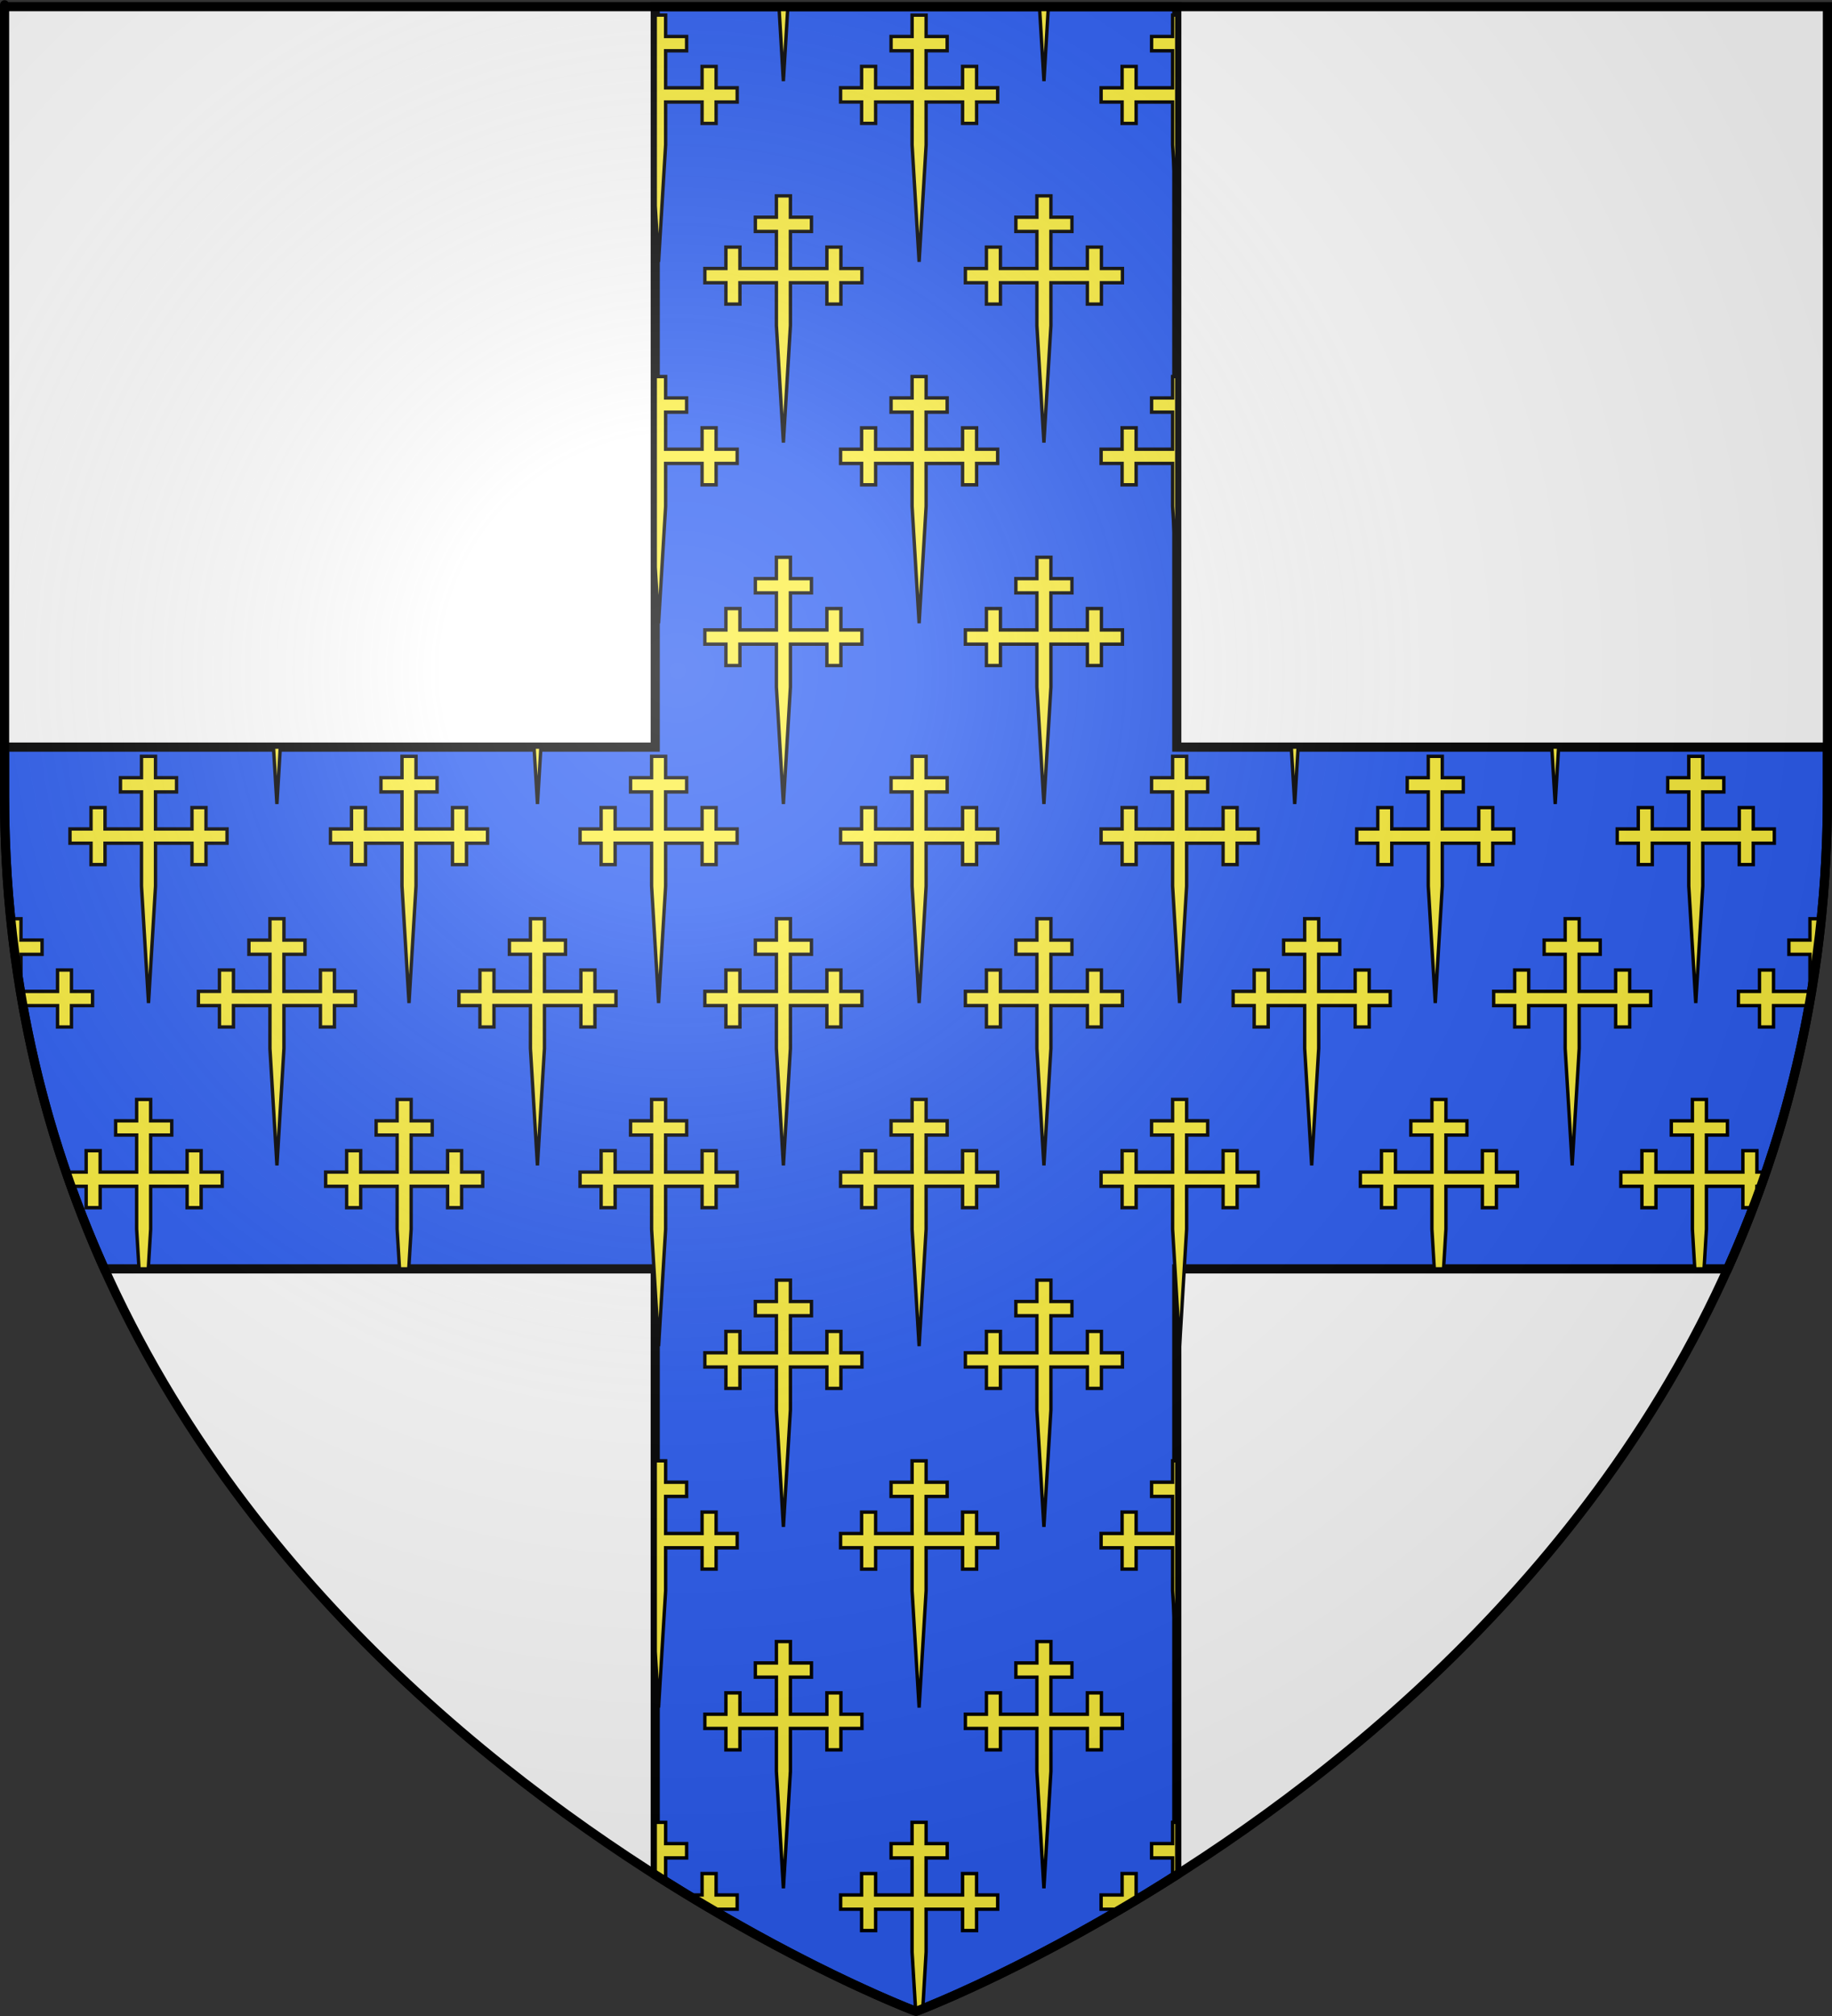 <?xml version="1.0" encoding="UTF-8" standalone="no"?>
<svg
   xmlns:dc="http://purl.org/dc/elements/1.1/"
   xmlns:cc="http://web.resource.org/cc/"
   xmlns:rdf="http://www.w3.org/1999/02/22-rdf-syntax-ns#"
   xmlns:svg="http://www.w3.org/2000/svg"
   xmlns="http://www.w3.org/2000/svg"
   xmlns:xlink="http://www.w3.org/1999/xlink"
   xmlns:sodipodi="http://sodipodi.sourceforge.net/DTD/sodipodi-0.dtd"
   xmlns:inkscape="http://www.inkscape.org/namespaces/inkscape"
   height="660"
   width="600"
   version="1.0"
   id="svg2"
   sodipodi:version="0.32"
   inkscape:version="0.44.1"
   sodipodi:docname="Blason_Mousson_54.svg"
   sodipodi:docbase="O:\blasons"
   inkscape:export-filename="/Users/olivier/Desktop/Blason Rouge/Blason_Vide_3D.png"
   inkscape:export-xdpi="144"
   inkscape:export-ydpi="144">
  <rect width="100%" height="100%" fill="#333333" stroke="none"/>
  <sodipodi:namedview
     inkscape:window-height="712"
     inkscape:window-width="1024"
     inkscape:pageshadow="2"
     inkscape:pageopacity="0.0"
     guidetolerance="10.0"
     gridtolerance="10.0"
     objecttolerance="10.0"
     borderopacity="1.0"
     bordercolor="#666666"
     pagecolor="#ffffff"
     id="base"
     showgrid="false"
     height="660px"
     inkscape:zoom="0.315"
     inkscape:cx="303.22609"
     inkscape:cy="252.99143"
     inkscape:window-x="-4"
     inkscape:window-y="-4"
     inkscape:current-layer="layer3" />
  <desc
     id="desc4">Flag of Canton of Valais (Wallis)</desc>
  <defs
     id="defs6">
    <linearGradient
       id="linearGradient2893">
      <stop
         style="stop-color:white;stop-opacity:0.314;"
         offset="0"
         id="stop2895" />
      <stop
         id="stop2897"
         offset="0.19"
         style="stop-color:white;stop-opacity:0.251;" />
      <stop
         style="stop-color:#6b6b6b;stop-opacity:0.125;"
         offset="0.6"
         id="stop2901" />
      <stop
         style="stop-color:black;stop-opacity:0.125;"
         offset="1"
         id="stop2899" />
    </linearGradient>
    <linearGradient
       id="linearGradient2885">
      <stop
         id="stop2887"
         offset="0"
         style="stop-color:white;stop-opacity:1;" />
      <stop
         style="stop-color:white;stop-opacity:1;"
         offset="0.229"
         id="stop2891" />
      <stop
         id="stop2889"
         offset="1"
         style="stop-color:black;stop-opacity:1;" />
    </linearGradient>
    <linearGradient
       id="linearGradient2955">
      <stop
         id="stop2867"
         offset="0"
         style="stop-color:#fd0000;stop-opacity:1;" />
      <stop
         style="stop-color:#e77275;stop-opacity:0.659;"
         offset="0.5"
         id="stop2873" />
      <stop
         style="stop-color:black;stop-opacity:0.323;"
         offset="1"
         id="stop2959" />
    </linearGradient>
    <radialGradient
       inkscape:collect="always"
       xlink:href="#linearGradient2955"
       id="radialGradient2961"
       cx="225.524"
       cy="218.901"
       fx="225.524"
       fy="218.901"
       r="300"
       gradientTransform="matrix(-4.167939e-4,2.183,-1.884,-3.599562e-4,615.597,-289.121)"
       gradientUnits="userSpaceOnUse" />
    <polygon
       id="star"
       transform="scale(53,53)"
       points="0,-1 0.588,0.809 -0.951,-0.309 0.951,-0.309 -0.588,0.809 0,-1 " />
    <clipPath
       id="clip">
      <path
         d="M 0,-200 L 0,600 L 300,600 L 300,-200 L 0,-200 z "
         id="path10" />
    </clipPath>
    <radialGradient
       inkscape:collect="always"
       xlink:href="#linearGradient2955"
       id="radialGradient1911"
       gradientUnits="userSpaceOnUse"
       gradientTransform="matrix(-4.167939e-4,2.183,-1.884,-3.599562e-4,615.597,-289.121)"
       cx="225.524"
       cy="218.901"
       fx="225.524"
       fy="218.901"
       r="300" />
    <radialGradient
       inkscape:collect="always"
       xlink:href="#linearGradient2955"
       id="radialGradient2865"
       gradientUnits="userSpaceOnUse"
       gradientTransform="matrix(0,1.749,-1.593,-1.049767e-7,551.788,-191.29)"
       cx="225.524"
       cy="218.901"
       fx="225.524"
       fy="218.901"
       r="300" />
    <radialGradient
       inkscape:collect="always"
       xlink:href="#linearGradient2955"
       id="radialGradient2871"
       gradientUnits="userSpaceOnUse"
       gradientTransform="matrix(0,1.386,-1.323,-5.741131e-8,-158.082,-109.541)"
       cx="225.524"
       cy="218.901"
       fx="225.524"
       fy="218.901"
       r="300" />
    <radialGradient
       inkscape:collect="always"
       xlink:href="#linearGradient2893"
       id="radialGradient3163"
       gradientUnits="userSpaceOnUse"
       gradientTransform="matrix(1.353,0,0,1.349,-77.629,-85.747)"
       cx="221.445"
       cy="226.331"
       fx="221.445"
       fy="226.331"
       r="300" />
  </defs>
  <g
     inkscape:groupmode="layer"
     id="layer3"
     inkscape:label="Fond écu"
     style="display:inline">
    <path
       id="path2855"
       style="fill:white;fill-opacity:1;fill-rule:evenodd;stroke:none;stroke-width:1px;stroke-linecap:butt;stroke-linejoin:miter;stroke-opacity:1"
       d="M 300,658.5 C 300,658.5 598.5,546.18 598.5,260.728 C 598.5,-24.723 598.5,2.176 598.5,2.176 L 1.5,2.176 L 1.5,260.728 C 1.5,546.18 300,658.5 300,658.5 z "
       sodipodi:nodetypes="cccccc" />
    <path
       style="fill:#2b5df2;fill-opacity:1;stroke:black;stroke-width:3;stroke-opacity:1;stroke-miterlimit:4;stroke-dasharray:none"
       d="M 214.594 2.188 L 214.594 244.594 L 1.5 244.594 L 1.5 260.719 C 1.5 319.43 14.127 370.814 34.188 415.406 L 214.594 415.406 L 214.594 613.781 C 260.203 642.85 295.332 656.68 299 658.094 L 301 658.094 C 304.668 656.68 339.797 642.85 385.406 613.781 L 385.406 415.406 L 565.812 415.406 C 585.873 370.814 598.5 319.43 598.5 260.719 C 598.5 242.915 598.5 260.05 598.5 244.594 L 385.406 244.594 L 385.406 2.188 L 214.594 2.188 z "
       id="rect2783" />
    <path
       style="fill:#fcef3c;fill-opacity:1;stroke:black;stroke-width:1.108;stroke-miterlimit:4;stroke-dasharray:none;stroke-opacity:1;display:inline"
       d="M 214.594 4.938 L 214.594 67.375 L 215.688 85.719 L 218 47.438 L 218 33.406 L 229.938 33.406 L 229.938 40.406 L 234.531 40.406 L 234.531 33.406 L 241.438 33.406 L 241.438 28.75 L 234.531 28.75 L 234.531 21.75 L 229.938 21.75 L 229.938 28.75 L 218 28.75 L 218 16.625 L 224.875 16.625 L 224.875 11.938 L 218 11.938 L 218 4.938 L 214.594 4.938 z "
       id="path19638" />
    <path
       style="fill:#fcef3c;fill-opacity:1;stroke:black;stroke-width:1.108;stroke-miterlimit:4;stroke-dasharray:none;stroke-opacity:1;display:inline"
       sodipodi:nodetypes="cccccccccccccccccccccccccccccccccccccc"
       id="path3827"
       d="M 298.722,33.4 L 286.781,33.4 L 286.781,40.395 L 282.188,40.395 L 282.188,33.4 L 275.298,33.4 L 275.298,28.736 L 282.188,28.736 L 282.188,21.741 L 286.781,21.741 L 286.781,28.736 L 298.722,28.736 L 298.722,16.611 L 291.833,16.611 L 291.833,11.947 L 298.722,11.947 L 298.722,4.952 L 303.315,4.952 L 303.315,11.947 L 310.205,11.947 L 310.205,16.611 L 303.315,16.611 L 303.315,28.736 L 315.257,28.736 L 315.257,21.741 L 319.85,21.741 L 319.85,28.736 L 326.74,28.736 L 326.74,33.4 L 319.85,33.4 L 319.85,40.395 L 315.257,40.395 L 315.257,33.4 L 303.315,33.4 L 303.315,47.438 L 301.019,85.726 L 298.722,47.438 L 298.722,33.4 z " />
    <path
       style="fill:#fcef3c;fill-opacity:1;stroke:black;stroke-width:1.108;stroke-miterlimit:4;stroke-dasharray:none;stroke-opacity:1;display:inline"
       d="M 384.031 4.938 L 384.031 11.938 L 377.156 11.938 L 377.156 16.625 L 384.031 16.625 L 384.031 28.75 L 372.094 28.75 L 372.094 21.75 L 367.5 21.75 L 367.5 28.75 L 360.625 28.75 L 360.625 33.406 L 367.5 33.406 L 367.5 40.406 L 372.094 40.406 L 372.094 33.406 L 384.031 33.406 L 384.031 47.438 L 385.406 70.188 L 385.406 4.938 L 384.031 4.938 z "
       id="path3833" />
    <g
       id="g3870"
       transform="translate(0,2.453)">
      <path
         style="fill:#fcef3c;fill-opacity:1;stroke:black;stroke-width:1.108;stroke-miterlimit:4;stroke-dasharray:none;stroke-opacity:1;display:inline"
         sodipodi:nodetypes="cccccccccccccccccccccccccccccccccccccc"
         id="path3837"
         d="M 254.278,90.11 L 242.336,90.11 L 242.336,97.105 L 237.743,97.105 L 237.743,90.11 L 230.854,90.11 L 230.854,85.446 L 237.743,85.446 L 237.743,78.451 L 242.336,78.451 L 242.336,85.446 L 254.278,85.446 L 254.278,73.321 L 247.389,73.321 L 247.389,68.657 L 254.278,68.657 L 254.278,61.662 L 258.871,61.662 L 258.871,68.657 L 265.76,68.657 L 265.76,73.321 L 258.871,73.321 L 258.871,85.446 L 270.813,85.446 L 270.813,78.451 L 275.406,78.451 L 275.406,85.446 L 282.295,85.446 L 282.295,90.11 L 275.406,90.11 L 275.406,97.105 L 270.813,97.105 L 270.813,90.11 L 258.871,90.11 L 258.871,104.147 L 256.574,142.436 L 254.278,104.147 L 254.278,90.11 z " />
      <path
         style="fill:#fcef3c;fill-opacity:1;stroke:black;stroke-width:1.108;stroke-miterlimit:4;stroke-dasharray:none;stroke-opacity:1;display:inline"
         sodipodi:nodetypes="cccccccccccccccccccccccccccccccccccccc"
         id="path3839"
         d="M 339.595,90.11 L 327.654,90.11 L 327.654,97.105 L 323.061,97.105 L 323.061,90.11 L 316.171,90.11 L 316.171,85.446 L 323.061,85.446 L 323.061,78.451 L 327.654,78.451 L 327.654,85.446 L 339.595,85.446 L 339.595,73.321 L 332.706,73.321 L 332.706,68.657 L 339.595,68.657 L 339.595,61.662 L 344.188,61.662 L 344.188,68.657 L 351.078,68.657 L 351.078,73.321 L 344.188,73.321 L 344.188,85.446 L 356.13,85.446 L 356.13,78.451 L 360.723,78.451 L 360.723,85.446 L 367.613,85.446 L 367.613,90.11 L 360.723,90.11 L 360.723,97.105 L 356.13,97.105 L 356.13,90.11 L 344.188,90.11 L 344.188,104.147 L 341.892,142.436 L 339.595,104.147 L 339.595,90.11 z " />
    </g>
    <path
       style="fill:#fcef3c;fill-opacity:1;stroke:black;stroke-width:1.108;stroke-miterlimit:4;stroke-dasharray:none;stroke-opacity:1;display:inline"
       d="M 214.594 123.281 L 214.594 185.688 L 215.688 204.062 L 218 165.75 L 218 151.719 L 229.938 151.719 L 229.938 158.719 L 234.531 158.719 L 234.531 151.719 L 241.438 151.719 L 241.438 147.062 L 234.531 147.062 L 234.531 140.062 L 229.938 140.062 L 229.938 147.062 L 218 147.062 L 218 134.938 L 224.875 134.938 L 224.875 130.281 L 218 130.281 L 218 123.281 L 214.594 123.281 z "
       id="path3841" />
    <path
       d="M 298.722,151.726 L 286.781,151.726 L 286.781,158.722 L 282.188,158.722 L 282.188,151.726 L 275.298,151.726 L 275.298,147.063 L 282.188,147.063 L 282.188,140.067 L 286.781,140.067 L 286.781,147.063 L 298.722,147.063 L 298.722,134.937 L 291.833,134.937 L 291.833,130.273 L 298.722,130.273 L 298.722,123.278 L 303.315,123.278 L 303.315,130.273 L 310.205,130.273 L 310.205,134.937 L 303.315,134.937 L 303.315,147.063 L 315.257,147.063 L 315.257,140.067 L 319.85,140.067 L 319.85,147.063 L 326.74,147.063 L 326.74,151.726 L 319.85,151.726 L 319.85,158.722 L 315.257,158.722 L 315.257,151.726 L 303.315,151.726 L 303.315,165.764 L 301.019,204.052 L 298.722,165.764 L 298.722,151.726 z "
       id="path3843"
       sodipodi:nodetypes="cccccccccccccccccccccccccccccccccccccc"
       style="fill:#fcef3c;fill-opacity:1;stroke:black;stroke-width:1.108;stroke-miterlimit:4;stroke-dasharray:none;stroke-opacity:1;display:inline" />
    <path
       style="fill:#fcef3c;fill-opacity:1;stroke:black;stroke-width:1.108;stroke-miterlimit:4;stroke-dasharray:none;stroke-opacity:1;display:inline"
       d="M 384.031 123.281 L 384.031 130.281 L 377.156 130.281 L 377.156 134.938 L 384.031 134.938 L 384.031 147.062 L 372.094 147.062 L 372.094 140.062 L 367.5 140.062 L 367.5 147.062 L 360.625 147.062 L 360.625 151.719 L 367.5 151.719 L 367.5 158.719 L 372.094 158.719 L 372.094 151.719 L 384.031 151.719 L 384.031 165.75 L 385.406 188.531 L 385.406 123.281 L 384.031 123.281 z "
       id="path3845" />
    <path
       style="fill:#fcef3c;fill-opacity:1;stroke:black;stroke-width:1.108;stroke-miterlimit:4;stroke-dasharray:none;stroke-opacity:1;display:inline"
       d="M 255.125 2.188 L 256.562 26.562 L 258.031 2.188 L 255.125 2.188 z "
       id="path3851" />
    <path
       style="fill:#fcef3c;fill-opacity:1;stroke:black;stroke-width:1.108;stroke-miterlimit:4;stroke-dasharray:none;stroke-opacity:1;display:inline"
       d="M 340.438 2.188 L 341.906 26.562 L 343.344 2.188 L 340.438 2.188 z "
       id="path3853" />
    <g
       transform="translate(0,240.765)"
       id="g3905">
      <path
         d="M 254.278,206.777 L 242.336,206.777 L 242.336,213.772 L 237.743,213.772 L 237.743,206.777 L 230.854,206.777 L 230.854,202.113 L 237.743,202.113 L 237.743,195.118 L 242.336,195.118 L 242.336,202.113 L 254.278,202.113 L 254.278,189.987 L 247.389,189.987 L 247.389,185.324 L 254.278,185.324 L 254.278,178.328 L 258.871,178.328 L 258.871,185.324 L 265.76,185.324 L 265.76,189.987 L 258.871,189.987 L 258.871,202.113 L 270.813,202.113 L 270.813,195.118 L 275.406,195.118 L 275.406,202.113 L 282.295,202.113 L 282.295,206.777 L 275.406,206.777 L 275.406,213.772 L 270.813,213.772 L 270.813,206.777 L 258.871,206.777 L 258.871,220.814 L 256.574,259.103 L 254.278,220.814 L 254.278,206.777 z "
         id="path3907"
         sodipodi:nodetypes="cccccccccccccccccccccccccccccccccccccc"
         style="fill:#fcef3c;fill-opacity:1;stroke:black;stroke-width:1.108;stroke-miterlimit:4;stroke-dasharray:none;stroke-opacity:1;display:inline" />
      <path
         d="M 339.595,206.777 L 327.654,206.777 L 327.654,213.772 L 323.061,213.772 L 323.061,206.777 L 316.171,206.777 L 316.171,202.113 L 323.061,202.113 L 323.061,195.118 L 327.654,195.118 L 327.654,202.113 L 339.595,202.113 L 339.595,189.987 L 332.706,189.987 L 332.706,185.324 L 339.595,185.324 L 339.595,178.328 L 344.188,178.328 L 344.188,185.324 L 351.078,185.324 L 351.078,189.987 L 344.188,189.987 L 344.188,202.113 L 356.13,202.113 L 356.13,195.118 L 360.723,195.118 L 360.723,202.113 L 367.613,202.113 L 367.613,206.777 L 360.723,206.777 L 360.723,213.772 L 356.13,213.772 L 356.13,206.777 L 344.188,206.777 L 344.188,220.814 L 341.892,259.103 L 339.595,220.814 L 339.595,206.777 z "
         id="path3909"
         sodipodi:nodetypes="cccccccccccccccccccccccccccccccccccccc"
         style="fill:#fcef3c;fill-opacity:1;stroke:black;stroke-width:1.108;stroke-miterlimit:4;stroke-dasharray:none;stroke-opacity:1;display:inline" />
    </g>
    <path
       style="fill:#fcef3c;fill-opacity:1;stroke:black;stroke-width:1.108;stroke-miterlimit:4;stroke-dasharray:none;stroke-opacity:1;display:inline"
       d="M 214.594 478.25 L 214.594 540.688 L 215.688 559.031 L 218 520.75 L 218 506.719 L 229.938 506.719 L 229.938 513.688 L 234.531 513.688 L 234.531 506.719 L 241.438 506.719 L 241.438 502.031 L 234.531 502.031 L 234.531 495.031 L 229.938 495.031 L 229.938 502.031 L 218 502.031 L 218 489.906 L 224.875 489.906 L 224.875 485.25 L 218 485.25 L 218 478.25 L 214.594 478.25 z "
       id="path3913" />
    <path
       style="fill:#fcef3c;fill-opacity:1;stroke:black;stroke-width:1.108;stroke-miterlimit:4;stroke-dasharray:none;stroke-opacity:1;display:inline"
       sodipodi:nodetypes="cccccccccccccccccccccccccccccccccccccc"
       id="path3915"
       d="M 298.722,506.705 L 286.781,506.705 L 286.781,513.7 L 282.188,513.7 L 282.188,506.705 L 275.298,506.705 L 275.298,502.041 L 282.188,502.041 L 282.188,495.045 L 286.781,495.045 L 286.781,502.041 L 298.722,502.041 L 298.722,489.915 L 291.833,489.915 L 291.833,485.252 L 298.722,485.252 L 298.722,478.256 L 303.315,478.256 L 303.315,485.252 L 310.205,485.252 L 310.205,489.915 L 303.315,489.915 L 303.315,502.041 L 315.257,502.041 L 315.257,495.045 L 319.85,495.045 L 319.85,502.041 L 326.74,502.041 L 326.74,506.705 L 319.85,506.705 L 319.85,513.7 L 315.257,513.7 L 315.257,506.705 L 303.315,506.705 L 303.315,520.742 L 301.019,559.031 L 298.722,520.742 L 298.722,506.705 z " />
    <path
       style="fill:#fcef3c;fill-opacity:1;stroke:black;stroke-width:1.108;stroke-miterlimit:4;stroke-dasharray:none;stroke-opacity:1;display:inline"
       d="M 384.031 478.25 L 384.031 485.25 L 377.156 485.25 L 377.156 489.906 L 384.031 489.906 L 384.031 502.031 L 372.094 502.031 L 372.094 495.031 L 367.5 495.031 L 367.5 502.031 L 360.625 502.031 L 360.625 506.719 L 367.5 506.719 L 367.5 513.688 L 372.094 513.688 L 372.094 506.719 L 384.031 506.719 L 384.031 520.75 L 385.406 543.5 L 385.406 478.25 L 384.031 478.25 z "
       id="path3917" />
    <g
       id="g3919"
       transform="translate(0,359.091)">
      <path
         style="fill:#fcef3c;fill-opacity:1;stroke:black;stroke-width:1.108;stroke-miterlimit:4;stroke-dasharray:none;stroke-opacity:1;display:inline"
         sodipodi:nodetypes="cccccccccccccccccccccccccccccccccccccc"
         id="path3921"
         d="M 254.278,206.777 L 242.336,206.777 L 242.336,213.772 L 237.743,213.772 L 237.743,206.777 L 230.854,206.777 L 230.854,202.113 L 237.743,202.113 L 237.743,195.118 L 242.336,195.118 L 242.336,202.113 L 254.278,202.113 L 254.278,189.987 L 247.389,189.987 L 247.389,185.324 L 254.278,185.324 L 254.278,178.328 L 258.871,178.328 L 258.871,185.324 L 265.76,185.324 L 265.76,189.987 L 258.871,189.987 L 258.871,202.113 L 270.813,202.113 L 270.813,195.118 L 275.406,195.118 L 275.406,202.113 L 282.295,202.113 L 282.295,206.777 L 275.406,206.777 L 275.406,213.772 L 270.813,213.772 L 270.813,206.777 L 258.871,206.777 L 258.871,220.814 L 256.574,259.103 L 254.278,220.814 L 254.278,206.777 z " />
      <path
         style="fill:#fcef3c;fill-opacity:1;stroke:black;stroke-width:1.108;stroke-miterlimit:4;stroke-dasharray:none;stroke-opacity:1;display:inline"
         sodipodi:nodetypes="cccccccccccccccccccccccccccccccccccccc"
         id="path3923"
         d="M 339.595,206.777 L 327.654,206.777 L 327.654,213.772 L 323.061,213.772 L 323.061,206.777 L 316.171,206.777 L 316.171,202.113 L 323.061,202.113 L 323.061,195.118 L 327.654,195.118 L 327.654,202.113 L 339.595,202.113 L 339.595,189.987 L 332.706,189.987 L 332.706,185.324 L 339.595,185.324 L 339.595,178.328 L 344.188,178.328 L 344.188,185.324 L 351.078,185.324 L 351.078,189.987 L 344.188,189.987 L 344.188,202.113 L 356.13,202.113 L 356.13,195.118 L 360.723,195.118 L 360.723,202.113 L 367.613,202.113 L 367.613,206.777 L 360.723,206.777 L 360.723,213.772 L 356.13,213.772 L 356.13,206.777 L 344.188,206.777 L 344.188,220.814 L 341.892,259.103 L 339.595,220.814 L 339.595,206.777 z " />
    </g>
    <path
       style="fill:#fcef3c;fill-opacity:1;stroke:black;stroke-width:1.108;stroke-miterlimit:4;stroke-dasharray:none;stroke-opacity:1;display:inline"
       d="M 214.594 596.594 L 214.594 613.781 C 215.743 614.514 216.864 615.193 218 615.906 L 218 608.25 L 224.875 608.25 L 224.875 603.562 L 218 603.562 L 218 596.594 L 214.594 596.594 z M 229.938 613.375 L 229.938 620.375 L 225.219 620.375 C 228.4 622.312 231.486 624.158 234.531 625.938 L 234.531 625.031 L 241.438 625.031 L 241.438 620.375 L 234.531 620.375 L 234.531 613.375 L 229.938 613.375 z "
       id="path3927" />
    <path
       style="fill:#fcef3c;fill-opacity:1;stroke:black;stroke-width:1.108;stroke-miterlimit:4;stroke-dasharray:none;stroke-opacity:1;display:inline"
       d="M 298.719 596.594 L 298.719 603.562 L 291.844 603.562 L 291.844 608.25 L 298.719 608.25 L 298.719 620.375 L 286.781 620.375 L 286.781 613.375 L 282.188 613.375 L 282.188 620.375 L 275.312 620.375 L 275.312 625.031 L 282.188 625.031 L 282.188 632.031 L 286.781 632.031 L 286.781 625.031 L 298.719 625.031 L 298.719 639.062 L 299.875 658.094 L 301 658.094 C 301.198 658.018 301.842 657.774 302.219 657.625 L 303.312 639.062 L 303.312 625.031 L 315.25 625.031 L 315.25 632.031 L 319.844 632.031 L 319.844 625.031 L 326.75 625.031 L 326.75 620.375 L 319.844 620.375 L 319.844 613.375 L 315.25 613.375 L 315.25 620.375 L 303.312 620.375 L 303.312 608.25 L 310.219 608.25 L 310.219 603.562 L 303.312 603.562 L 303.312 596.594 L 298.719 596.594 z "
       id="path3929" />
    <path
       style="fill:#fcef3c;fill-opacity:1;stroke:black;stroke-width:1.108;stroke-miterlimit:4;stroke-dasharray:none;stroke-opacity:1;display:inline"
       d="M 384.031 596.594 L 384.031 603.562 L 377.156 603.562 L 377.156 608.25 L 384.031 608.25 L 384.031 614.656 C 384.496 614.362 384.94 614.079 385.406 613.781 L 385.406 596.594 L 384.031 596.594 z M 367.5 613.375 L 367.5 620.375 L 360.625 620.375 L 360.625 625.031 L 367.031 625.031 C 369.575 623.535 372.145 621.98 374.781 620.375 L 372.094 620.375 L 372.094 613.375 L 367.5 613.375 z "
       id="path3931" />
    <path
       style="fill:#fcef3c;fill-opacity:1;stroke:black;stroke-width:1.108;stroke-miterlimit:4;stroke-dasharray:none;stroke-opacity:1;display:inline"
       sodipodi:nodetypes="cccccccccccccccccccccccccccccccccccccc"
       id="path3847"
       d="M 254.278,210.889 L 242.336,210.889 L 242.336,217.885 L 237.743,217.885 L 237.743,210.889 L 230.854,210.889 L 230.854,206.226 L 237.743,206.226 L 237.743,199.23 L 242.336,199.23 L 242.336,206.226 L 254.278,206.226 L 254.278,194.1 L 247.389,194.1 L 247.389,189.436 L 254.278,189.436 L 254.278,182.441 L 258.871,182.441 L 258.871,189.436 L 265.76,189.436 L 265.76,194.1 L 258.871,194.1 L 258.871,206.226 L 270.813,206.226 L 270.813,199.23 L 275.406,199.23 L 275.406,206.226 L 282.295,206.226 L 282.295,210.889 L 275.406,210.889 L 275.406,217.885 L 270.813,217.885 L 270.813,210.889 L 258.871,210.889 L 258.871,224.927 L 256.574,263.215 L 254.278,224.927 L 254.278,210.889 z " />
    <path
       style="fill:#fcef3c;fill-opacity:1;stroke:black;stroke-width:1.108;stroke-miterlimit:4;stroke-dasharray:none;stroke-opacity:1;display:inline"
       sodipodi:nodetypes="cccccccccccccccccccccccccccccccccccccc"
       id="path3849"
       d="M 339.595,210.889 L 327.654,210.889 L 327.654,217.885 L 323.061,217.885 L 323.061,210.889 L 316.171,210.889 L 316.171,206.226 L 323.061,206.226 L 323.061,199.23 L 327.654,199.23 L 327.654,206.226 L 339.595,206.226 L 339.595,194.1 L 332.706,194.1 L 332.706,189.436 L 339.595,189.436 L 339.595,182.441 L 344.188,182.441 L 344.188,189.436 L 351.078,189.436 L 351.078,194.1 L 344.188,194.1 L 344.188,206.226 L 356.13,206.226 L 356.13,199.23 L 360.723,199.23 L 360.723,206.226 L 367.613,206.226 L 367.613,210.889 L 360.723,210.889 L 360.723,217.885 L 356.13,217.885 L 356.13,210.889 L 344.188,210.889 L 344.188,224.927 L 341.892,263.215 L 339.595,224.927 L 339.595,210.889 z " />
    <path
       style="fill:#fcef3c;fill-opacity:1;stroke:black;stroke-width:1.108;stroke-miterlimit:4;stroke-dasharray:none;stroke-opacity:1;display:inline"
       d="M 89.562 244.594 L 90.688 263.219 L 91.812 244.594 L 89.562 244.594 z "
       id="path3941" />
    <path
       style="fill:#fcef3c;fill-opacity:1;stroke:black;stroke-width:1.108;stroke-miterlimit:4;stroke-dasharray:none;stroke-opacity:1;display:inline"
       d="M 174.906 244.594 L 176.031 263.219 L 177.156 244.594 L 174.906 244.594 z "
       id="path3943" />
    <path
       style="fill:#fcef3c;fill-opacity:1;stroke:black;stroke-width:1.108;stroke-miterlimit:4;stroke-dasharray:none;stroke-opacity:1;display:inline"
       d="M 422.906 244.594 L 424.031 263.219 L 425.156 244.594 L 422.906 244.594 z "
       id="path3947" />
    <path
       style="fill:#fcef3c;fill-opacity:1;stroke:black;stroke-width:1.108;stroke-miterlimit:4;stroke-dasharray:none;stroke-opacity:1;display:inline"
       d="M 508.219 244.594 L 509.344 263.219 L 510.469 244.594 L 508.219 244.594 z "
       id="path3949" />
    <g
       id="g4022"
       transform="translate(0,-1.359)">
      <g
         transform="translate(0,123.016)"
         id="g3883">
        <path
           d="M 213.405,154.396 L 201.463,154.396 L 201.463,161.391 L 196.87,161.391 L 196.87,154.396 L 189.981,154.396 L 189.981,149.732 L 196.87,149.732 L 196.87,142.737 L 201.463,142.737 L 201.463,149.732 L 213.405,149.732 L 213.405,137.607 L 206.516,137.607 L 206.516,132.943 L 213.405,132.943 L 213.405,125.947 L 217.998,125.947 L 217.998,132.943 L 224.887,132.943 L 224.887,137.607 L 217.998,137.607 L 217.998,149.732 L 229.94,149.732 L 229.94,142.737 L 234.533,142.737 L 234.533,149.732 L 241.422,149.732 L 241.422,154.396 L 234.533,154.396 L 234.533,161.391 L 229.94,161.391 L 229.94,154.396 L 217.998,154.396 L 217.998,168.433 L 215.701,206.722 L 213.405,168.433 L 213.405,154.396 z "
           id="path3885"
           sodipodi:nodetypes="cccccccccccccccccccccccccccccccccccccc"
           style="fill:#fcef3c;fill-opacity:1;stroke:black;stroke-width:1.108;stroke-miterlimit:4;stroke-dasharray:none;stroke-opacity:1;display:inline" />
        <path
           style="fill:#fcef3c;fill-opacity:1;stroke:black;stroke-width:1.108;stroke-miterlimit:4;stroke-dasharray:none;stroke-opacity:1;display:inline"
           sodipodi:nodetypes="cccccccccccccccccccccccccccccccccccccc"
           id="path3887"
           d="M 298.722,154.396 L 286.781,154.396 L 286.781,161.391 L 282.188,161.391 L 282.188,154.396 L 275.298,154.396 L 275.298,149.732 L 282.188,149.732 L 282.188,142.737 L 286.781,142.737 L 286.781,149.732 L 298.722,149.732 L 298.722,137.607 L 291.833,137.607 L 291.833,132.943 L 298.722,132.943 L 298.722,125.947 L 303.315,125.947 L 303.315,132.943 L 310.205,132.943 L 310.205,137.607 L 303.315,137.607 L 303.315,149.732 L 315.257,149.732 L 315.257,142.737 L 319.85,142.737 L 319.85,149.732 L 326.74,149.732 L 326.74,154.396 L 319.85,154.396 L 319.85,161.391 L 315.257,161.391 L 315.257,154.396 L 303.315,154.396 L 303.315,168.433 L 301.019,206.722 L 298.722,168.433 L 298.722,154.396 z " />
        <path
           style="fill:#fcef3c;fill-opacity:1;stroke:black;stroke-width:1.108;stroke-miterlimit:4;stroke-dasharray:none;stroke-opacity:1;display:inline"
           sodipodi:nodetypes="cccccccccccccccccccccccccccccccccccccc"
           id="path3889"
           d="M 384.04,154.396 L 372.098,154.396 L 372.098,161.391 L 367.505,161.391 L 367.505,154.396 L 360.616,154.396 L 360.616,149.732 L 367.505,149.732 L 367.505,142.737 L 372.098,142.737 L 372.098,149.732 L 384.04,149.732 L 384.04,137.607 L 377.15,137.607 L 377.15,132.943 L 384.04,132.943 L 384.04,125.947 L 388.633,125.947 L 388.633,132.943 L 395.522,132.943 L 395.522,137.607 L 388.633,137.607 L 388.633,149.732 L 400.575,149.732 L 400.575,142.737 L 405.168,142.737 L 405.168,149.732 L 412.057,149.732 L 412.057,154.396 L 405.168,154.396 L 405.168,161.391 L 400.575,161.391 L 400.575,154.396 L 388.633,154.396 L 388.633,168.433 L 386.336,206.722 L 384.04,168.433 L 384.04,154.396 z " />
      </g>
      <g
         id="g3990">
        <path
           d="M 46.341,277.412 L 34.4,277.412 L 34.4,284.407 L 29.807,284.407 L 29.807,277.412 L 22.917,277.412 L 22.917,272.748 L 29.807,272.748 L 29.807,265.752 L 34.4,265.752 L 34.4,272.748 L 46.341,272.748 L 46.341,260.622 L 39.452,260.622 L 39.452,255.959 L 46.341,255.959 L 46.341,248.963 L 50.934,248.963 L 50.934,255.959 L 57.824,255.959 L 57.824,260.622 L 50.934,260.622 L 50.934,272.748 L 62.876,272.748 L 62.876,265.752 L 67.469,265.752 L 67.469,272.748 L 74.359,272.748 L 74.359,277.412 L 67.469,277.412 L 67.469,284.407 L 62.876,284.407 L 62.876,277.412 L 50.934,277.412 L 50.934,291.449 L 48.638,329.738 L 46.341,291.449 L 46.341,277.412 z "
           id="path3961"
           sodipodi:nodetypes="cccccccccccccccccccccccccccccccccccccc"
           style="fill:#fcef3c;fill-opacity:1;stroke:black;stroke-width:1.108;stroke-miterlimit:4;stroke-dasharray:none;stroke-opacity:1;display:inline" />
        <path
           d="M 131.659,277.412 L 119.717,277.412 L 119.717,284.407 L 115.124,284.407 L 115.124,277.412 L 108.235,277.412 L 108.235,272.748 L 115.124,272.748 L 115.124,265.752 L 119.717,265.752 L 119.717,272.748 L 131.659,272.748 L 131.659,260.622 L 124.769,260.622 L 124.769,255.959 L 131.659,255.959 L 131.659,248.963 L 136.252,248.963 L 136.252,255.959 L 143.141,255.959 L 143.141,260.622 L 136.252,260.622 L 136.252,272.748 L 148.194,272.748 L 148.194,265.752 L 152.787,265.752 L 152.787,272.748 L 159.676,272.748 L 159.676,277.412 L 152.787,277.412 L 152.787,284.407 L 148.194,284.407 L 148.194,277.412 L 136.252,277.412 L 136.252,291.449 L 133.955,329.738 L 131.659,291.449 L 131.659,277.412 z "
           id="path3963"
           sodipodi:nodetypes="cccccccccccccccccccccccccccccccccccccc"
           style="fill:#fcef3c;fill-opacity:1;stroke:black;stroke-width:1.108;stroke-miterlimit:4;stroke-dasharray:none;stroke-opacity:1;display:inline" />
      </g>
      <path
         d="M 467.77,277.412 L 455.828,277.412 L 455.828,284.407 L 451.235,284.407 L 451.235,277.412 L 444.346,277.412 L 444.346,272.748 L 451.235,272.748 L 451.235,265.752 L 455.828,265.752 L 455.828,272.748 L 467.77,272.748 L 467.77,260.622 L 460.881,260.622 L 460.881,255.959 L 467.77,255.959 L 467.77,248.963 L 472.363,248.963 L 472.363,255.959 L 479.252,255.959 L 479.252,260.622 L 472.363,260.622 L 472.363,272.748 L 484.305,272.748 L 484.305,265.752 L 488.898,265.752 L 488.898,272.748 L 495.787,272.748 L 495.787,277.412 L 488.898,277.412 L 488.898,284.407 L 484.305,284.407 L 484.305,277.412 L 472.363,277.412 L 472.363,291.449 L 470.066,329.738 L 467.77,291.449 L 467.77,277.412 z "
         id="path3968"
         sodipodi:nodetypes="cccccccccccccccccccccccccccccccccccccc"
         style="fill:#fcef3c;fill-opacity:1;stroke:black;stroke-width:1.108;stroke-miterlimit:4;stroke-dasharray:none;stroke-opacity:1;display:inline" />
      <path
         d="M 553.087,277.412 L 541.146,277.412 L 541.146,284.407 L 536.553,284.407 L 536.553,277.412 L 529.663,277.412 L 529.663,272.748 L 536.553,272.748 L 536.553,265.752 L 541.146,265.752 L 541.146,272.748 L 553.087,272.748 L 553.087,260.622 L 546.198,260.622 L 546.198,255.959 L 553.087,255.959 L 553.087,248.963 L 557.68,248.963 L 557.68,255.959 L 564.57,255.959 L 564.57,260.622 L 557.68,260.622 L 557.68,272.748 L 569.622,272.748 L 569.622,265.752 L 574.215,265.752 L 574.215,272.748 L 581.105,272.748 L 581.105,277.412 L 574.215,277.412 L 574.215,284.407 L 569.622,284.407 L 569.622,277.412 L 557.68,277.412 L 557.68,291.449 L 555.384,329.738 L 553.087,291.449 L 553.087,277.412 z "
         id="path3970"
         sodipodi:nodetypes="cccccccccccccccccccccccccccccccccccccc"
         style="fill:#fcef3c;fill-opacity:1;stroke:black;stroke-width:1.108;stroke-miterlimit:4;stroke-dasharray:none;stroke-opacity:1;display:inline" />
    </g>
    <g
       id="g3891"
       transform="translate(0,122.439)">
      <path
         style="fill:#fcef3c;fill-opacity:1;stroke:black;stroke-width:1.108;stroke-miterlimit:4;stroke-dasharray:none;stroke-opacity:1;display:inline"
         sodipodi:nodetypes="cccccccccccccccccccccccccccccccccccccc"
         id="path3893"
         d="M 254.278,206.777 L 242.336,206.777 L 242.336,213.772 L 237.743,213.772 L 237.743,206.777 L 230.854,206.777 L 230.854,202.113 L 237.743,202.113 L 237.743,195.118 L 242.336,195.118 L 242.336,202.113 L 254.278,202.113 L 254.278,189.987 L 247.389,189.987 L 247.389,185.324 L 254.278,185.324 L 254.278,178.328 L 258.871,178.328 L 258.871,185.324 L 265.76,185.324 L 265.76,189.987 L 258.871,189.987 L 258.871,202.113 L 270.813,202.113 L 270.813,195.118 L 275.406,195.118 L 275.406,202.113 L 282.295,202.113 L 282.295,206.777 L 275.406,206.777 L 275.406,213.772 L 270.813,213.772 L 270.813,206.777 L 258.871,206.777 L 258.871,220.814 L 256.574,259.103 L 254.278,220.814 L 254.278,206.777 z " />
      <path
         style="fill:#fcef3c;fill-opacity:1;stroke:black;stroke-width:1.108;stroke-miterlimit:4;stroke-dasharray:none;stroke-opacity:1;display:inline"
         sodipodi:nodetypes="cccccccccccccccccccccccccccccccccccccc"
         id="path3895"
         d="M 339.595,206.777 L 327.654,206.777 L 327.654,213.772 L 323.061,213.772 L 323.061,206.777 L 316.171,206.777 L 316.171,202.113 L 323.061,202.113 L 323.061,195.118 L 327.654,195.118 L 327.654,202.113 L 339.595,202.113 L 339.595,189.987 L 332.706,189.987 L 332.706,185.324 L 339.595,185.324 L 339.595,178.328 L 344.188,178.328 L 344.188,185.324 L 351.078,185.324 L 351.078,189.987 L 344.188,189.987 L 344.188,202.113 L 356.13,202.113 L 356.13,195.118 L 360.723,195.118 L 360.723,202.113 L 367.613,202.113 L 367.613,206.777 L 360.723,206.777 L 360.723,213.772 L 356.13,213.772 L 356.13,206.777 L 344.188,206.777 L 344.188,220.814 L 341.892,259.103 L 339.595,220.814 L 339.595,206.777 z " />
    </g>
    <g
       transform="translate(-165.873,122.439)"
       id="g3972">
      <path
         d="M 254.278,206.777 L 242.336,206.777 L 242.336,213.772 L 237.743,213.772 L 237.743,206.777 L 230.854,206.777 L 230.854,202.113 L 237.743,202.113 L 237.743,195.118 L 242.336,195.118 L 242.336,202.113 L 254.278,202.113 L 254.278,189.987 L 247.389,189.987 L 247.389,185.324 L 254.278,185.324 L 254.278,178.328 L 258.871,178.328 L 258.871,185.324 L 265.76,185.324 L 265.76,189.987 L 258.871,189.987 L 258.871,202.113 L 270.813,202.113 L 270.813,195.118 L 275.406,195.118 L 275.406,202.113 L 282.295,202.113 L 282.295,206.777 L 275.406,206.777 L 275.406,213.772 L 270.813,213.772 L 270.813,206.777 L 258.871,206.777 L 258.871,220.814 L 256.574,259.103 L 254.278,220.814 L 254.278,206.777 z "
         id="path3974"
         sodipodi:nodetypes="cccccccccccccccccccccccccccccccccccccc"
         style="fill:#fcef3c;fill-opacity:1;stroke:black;stroke-width:1.108;stroke-miterlimit:4;stroke-dasharray:none;stroke-opacity:1;display:inline" />
      <path
         d="M 339.595,206.777 L 327.654,206.777 L 327.654,213.772 L 323.061,213.772 L 323.061,206.777 L 316.171,206.777 L 316.171,202.113 L 323.061,202.113 L 323.061,195.118 L 327.654,195.118 L 327.654,202.113 L 339.595,202.113 L 339.595,189.987 L 332.706,189.987 L 332.706,185.324 L 339.595,185.324 L 339.595,178.328 L 344.188,178.328 L 344.188,185.324 L 351.078,185.324 L 351.078,189.987 L 344.188,189.987 L 344.188,202.113 L 356.13,202.113 L 356.13,195.118 L 360.723,195.118 L 360.723,202.113 L 367.613,202.113 L 367.613,206.777 L 360.723,206.777 L 360.723,213.772 L 356.13,213.772 L 356.13,206.777 L 344.188,206.777 L 344.188,220.814 L 341.892,259.103 L 339.595,220.814 L 339.595,206.777 z "
         id="path3976"
         sodipodi:nodetypes="cccccccccccccccccccccccccccccccccccccc"
         style="fill:#fcef3c;fill-opacity:1;stroke:black;stroke-width:1.108;stroke-miterlimit:4;stroke-dasharray:none;stroke-opacity:1;display:inline" />
    </g>
    <path
       d="M 427.294,329.215 L 415.352,329.215 L 415.352,336.211 L 410.759,336.211 L 410.759,329.215 L 403.87,329.215 L 403.87,324.552 L 410.759,324.552 L 410.759,317.556 L 415.352,317.556 L 415.352,324.552 L 427.294,324.552 L 427.294,312.426 L 420.404,312.426 L 420.404,307.763 L 427.294,307.763 L 427.294,300.767 L 431.887,300.767 L 431.887,307.763 L 438.776,307.763 L 438.776,312.426 L 431.887,312.426 L 431.887,324.552 L 443.829,324.552 L 443.829,317.556 L 448.422,317.556 L 448.422,324.552 L 455.311,324.552 L 455.311,329.215 L 448.422,329.215 L 448.422,336.211 L 443.829,336.211 L 443.829,329.215 L 431.887,329.215 L 431.887,343.253 L 429.59,381.541 L 427.294,343.253 L 427.294,329.215 z "
       id="path3980"
       sodipodi:nodetypes="cccccccccccccccccccccccccccccccccccccc"
       style="fill:#fcef3c;fill-opacity:1;stroke:black;stroke-width:1.108;stroke-miterlimit:4;stroke-dasharray:none;stroke-opacity:1;display:inline" />
    <path
       d="M 512.611,329.215 L 500.67,329.215 L 500.67,336.211 L 496.077,336.211 L 496.077,329.215 L 489.187,329.215 L 489.187,324.552 L 496.077,324.552 L 496.077,317.556 L 500.67,317.556 L 500.67,324.552 L 512.611,324.552 L 512.611,312.426 L 505.722,312.426 L 505.722,307.763 L 512.611,307.763 L 512.611,300.767 L 517.204,300.767 L 517.204,307.763 L 524.094,307.763 L 524.094,312.426 L 517.204,312.426 L 517.204,324.552 L 529.146,324.552 L 529.146,317.556 L 533.739,317.556 L 533.739,324.552 L 540.628,324.552 L 540.628,329.215 L 533.739,329.215 L 533.739,336.211 L 529.146,336.211 L 529.146,329.215 L 517.204,329.215 L 517.204,343.253 L 514.908,381.541 L 512.611,343.253 L 512.611,329.215 z "
       id="path3982"
       sodipodi:nodetypes="cccccccccccccccccccccccccccccccccccccc"
       style="fill:#fcef3c;fill-opacity:1;stroke:black;stroke-width:1.108;stroke-miterlimit:4;stroke-dasharray:none;stroke-opacity:1;display:inline" />
    <path
       style="fill:#fcef3c;fill-opacity:1;stroke:black;stroke-width:1.108;stroke-miterlimit:4;stroke-dasharray:none;stroke-opacity:1;display:inline"
       d="M 592.781 300.781 L 592.781 307.75 L 585.875 307.75 L 585.875 312.438 L 592.781 312.438 L 592.781 324.562 L 580.844 324.562 L 580.844 317.562 L 576.25 317.562 L 576.25 324.562 L 569.344 324.562 L 569.344 329.219 L 576.25 329.219 L 576.25 336.219 L 580.844 336.219 L 580.844 329.219 L 592.5 329.219 C 594.16 319.966 595.513 310.473 596.5 300.781 L 592.781 300.781 z "
       id="path3986" />
    <path
       style="fill:#fcef3c;fill-opacity:1;stroke:black;stroke-width:1.108;stroke-miterlimit:4;stroke-dasharray:none;stroke-opacity:1;display:inline"
       d="M 3.5 300.781 C 4.487 310.473 5.84 319.966 7.5 329.219 L 18.844 329.219 L 18.844 336.219 L 23.406 336.219 L 23.406 329.219 L 30.312 329.219 L 30.312 324.562 L 23.406 324.562 L 23.406 317.562 L 18.844 317.562 L 18.844 324.562 L 6.875 324.562 L 6.875 312.438 L 13.781 312.438 L 13.781 307.75 L 6.875 307.75 L 6.875 300.781 L 3.5 300.781 z "
       id="path3988" />
    <g
       transform="translate(0,233.983)"
       id="g3897">
      <path
         d="M 213.405,154.396 L 201.463,154.396 L 201.463,161.391 L 196.87,161.391 L 196.87,154.396 L 189.981,154.396 L 189.981,149.732 L 196.87,149.732 L 196.87,142.737 L 201.463,142.737 L 201.463,149.732 L 213.405,149.732 L 213.405,137.607 L 206.516,137.607 L 206.516,132.943 L 213.405,132.943 L 213.405,125.947 L 217.998,125.947 L 217.998,132.943 L 224.887,132.943 L 224.887,137.607 L 217.998,137.607 L 217.998,149.732 L 229.94,149.732 L 229.94,142.737 L 234.533,142.737 L 234.533,149.732 L 241.422,149.732 L 241.422,154.396 L 234.533,154.396 L 234.533,161.391 L 229.94,161.391 L 229.94,154.396 L 217.998,154.396 L 217.998,168.433 L 215.701,206.722 L 213.405,168.433 L 213.405,154.396 z "
         id="path3899"
         sodipodi:nodetypes="cccccccccccccccccccccccccccccccccccccc"
         style="fill:#fcef3c;fill-opacity:1;stroke:black;stroke-width:1.108;stroke-miterlimit:4;stroke-dasharray:none;stroke-opacity:1;display:inline" />
      <path
         style="fill:#fcef3c;fill-opacity:1;stroke:black;stroke-width:1.108;stroke-miterlimit:4;stroke-dasharray:none;stroke-opacity:1;display:inline"
         sodipodi:nodetypes="cccccccccccccccccccccccccccccccccccccc"
         id="path3901"
         d="M 298.722,154.396 L 286.781,154.396 L 286.781,161.391 L 282.188,161.391 L 282.188,154.396 L 275.298,154.396 L 275.298,149.732 L 282.188,149.732 L 282.188,142.737 L 286.781,142.737 L 286.781,149.732 L 298.722,149.732 L 298.722,137.607 L 291.833,137.607 L 291.833,132.943 L 298.722,132.943 L 298.722,125.947 L 303.315,125.947 L 303.315,132.943 L 310.205,132.943 L 310.205,137.607 L 303.315,137.607 L 303.315,149.732 L 315.257,149.732 L 315.257,142.737 L 319.85,142.737 L 319.85,149.732 L 326.74,149.732 L 326.74,154.396 L 319.85,154.396 L 319.85,161.391 L 315.257,161.391 L 315.257,154.396 L 303.315,154.396 L 303.315,168.433 L 301.019,206.722 L 298.722,168.433 L 298.722,154.396 z " />
      <path
         style="fill:#fcef3c;fill-opacity:1;stroke:black;stroke-width:1.108;stroke-miterlimit:4;stroke-dasharray:none;stroke-opacity:1;display:inline"
         sodipodi:nodetypes="cccccccccccccccccccccccccccccccccccccc"
         id="path3903"
         d="M 384.04,154.396 L 372.098,154.396 L 372.098,161.391 L 367.505,161.391 L 367.505,154.396 L 360.616,154.396 L 360.616,149.732 L 367.505,149.732 L 367.505,142.737 L 372.098,142.737 L 372.098,149.732 L 384.04,149.732 L 384.04,137.607 L 377.15,137.607 L 377.15,132.943 L 384.04,132.943 L 384.04,125.947 L 388.633,125.947 L 388.633,132.943 L 395.522,132.943 L 395.522,137.607 L 388.633,137.607 L 388.633,149.732 L 400.575,149.732 L 400.575,142.737 L 405.168,142.737 L 405.168,149.732 L 412.057,149.732 L 412.057,154.396 L 405.168,154.396 L 405.168,161.391 L 400.575,161.391 L 400.575,154.396 L 388.633,154.396 L 388.633,168.433 L 386.336,206.722 L 384.04,168.433 L 384.04,154.396 z " />
    </g>
    <path
       style="fill:#fcef3c;fill-opacity:1;stroke:black;stroke-width:1.108;stroke-miterlimit:4;stroke-dasharray:none;stroke-opacity:1;display:inline"
       d="M 468.969 359.938 L 468.969 366.938 L 462.062 366.938 L 462.062 371.594 L 468.969 371.594 L 468.969 383.719 L 457.031 383.719 L 457.031 376.719 L 452.438 376.719 L 452.438 383.719 L 445.531 383.719 L 445.531 388.375 L 452.438 388.375 L 452.438 395.375 L 457.031 395.375 L 457.031 388.375 L 468.969 388.375 L 468.969 402.406 L 469.75 415.406 L 472.781 415.406 L 473.562 402.406 L 473.562 388.375 L 485.5 388.375 L 485.5 395.375 L 490.094 395.375 L 490.094 388.375 L 496.969 388.375 L 496.969 383.719 L 490.094 383.719 L 490.094 376.719 L 485.5 376.719 L 485.5 383.719 L 473.562 383.719 L 473.562 371.594 L 480.438 371.594 L 480.438 366.938 L 473.562 366.938 L 473.562 359.938 L 468.969 359.938 z "
       id="path4002" />
    <path
       style="fill:#fcef3c;fill-opacity:1;stroke:black;stroke-width:1.108;stroke-miterlimit:4;stroke-dasharray:none;stroke-opacity:1;display:inline"
       d="M 554.281 359.938 L 554.281 366.938 L 547.375 366.938 L 547.375 371.594 L 554.281 371.594 L 554.281 383.719 L 542.344 383.719 L 542.344 376.719 L 537.75 376.719 L 537.75 383.719 L 530.844 383.719 L 530.844 388.375 L 537.75 388.375 L 537.75 395.375 L 542.344 395.375 L 542.344 388.375 L 554.281 388.375 L 554.281 402.406 L 555.062 415.406 L 558.094 415.406 L 558.875 402.406 L 558.875 388.375 L 570.812 388.375 L 570.812 395.375 L 574.125 395.375 C 574.556 394.246 574.985 393.106 575.406 391.969 L 575.406 388.375 L 576.719 388.375 C 577.273 386.828 577.808 385.28 578.344 383.719 L 575.406 383.719 L 575.406 376.719 L 570.812 376.719 L 570.812 383.719 L 558.875 383.719 L 558.875 371.594 L 565.75 371.594 L 565.75 366.938 L 558.875 366.938 L 558.875 359.938 L 554.281 359.938 z "
       id="path4004" />
    <path
       style="fill:#fcef3c;fill-opacity:1;stroke:black;stroke-width:1.108;stroke-miterlimit:4;stroke-dasharray:none;stroke-opacity:1;display:inline"
       d="M 44.75 359.938 L 44.75 366.938 L 37.875 366.938 L 37.875 371.594 L 44.75 371.594 L 44.75 383.719 L 32.812 383.719 L 32.812 376.719 L 28.219 376.719 L 28.219 383.719 L 21.656 383.719 C 22.192 385.28 22.727 386.828 23.281 388.375 L 28.219 388.375 L 28.219 395.375 L 32.812 395.375 L 32.812 388.375 L 44.75 388.375 L 44.75 402.406 L 45.531 415.406 L 48.562 415.406 L 49.344 402.406 L 49.344 388.375 L 61.281 388.375 L 61.281 395.375 L 65.875 395.375 L 65.875 388.375 L 72.781 388.375 L 72.781 383.719 L 65.875 383.719 L 65.875 376.719 L 61.281 376.719 L 61.281 383.719 L 49.344 383.719 L 49.344 371.594 L 56.25 371.594 L 56.25 366.938 L 49.344 366.938 L 49.344 359.938 L 44.75 359.938 z "
       id="path4015" />
    <path
       style="fill:#fcef3c;fill-opacity:1;stroke:black;stroke-width:1.108;stroke-miterlimit:4;stroke-dasharray:none;stroke-opacity:1;display:inline"
       d="M 130.062 359.938 L 130.062 366.938 L 123.188 366.938 L 123.188 371.594 L 130.062 371.594 L 130.062 383.719 L 118.125 383.719 L 118.125 376.719 L 113.531 376.719 L 113.531 383.719 L 106.656 383.719 L 106.656 388.375 L 113.531 388.375 L 113.531 395.375 L 118.125 395.375 L 118.125 388.375 L 130.062 388.375 L 130.062 402.406 L 130.844 415.406 L 133.875 415.406 L 134.656 402.406 L 134.656 388.375 L 146.594 388.375 L 146.594 395.375 L 151.188 395.375 L 151.188 388.375 L 158.094 388.375 L 158.094 383.719 L 151.188 383.719 L 151.188 376.719 L 146.594 376.719 L 146.594 383.719 L 134.656 383.719 L 134.656 371.594 L 141.562 371.594 L 141.562 366.938 L 134.656 366.938 L 134.656 359.938 L 130.062 359.938 z "
       id="path4017" />
  </g>
  <g
     inkscape:groupmode="layer"
     id="layer4"
     inkscape:label="Meubles" />
  <g
     inkscape:groupmode="layer"
     id="layer2"
     inkscape:label="Reflet final"
     sodipodi:insensitive="true">
    <path
       sodipodi:nodetypes="cccccc"
       d="M 300,658.5 C 300,658.5 598.5,546.18 598.5,260.728 C 598.5,-24.723 598.5,2.176 598.5,2.176 L 1.5,2.176 L 1.5,260.728 C 1.5,546.18 300,658.5 300,658.5 z "
       style="opacity:1;fill:url(#radialGradient3163);fill-opacity:1;fill-rule:evenodd;stroke:none;stroke-width:1px;stroke-linecap:butt;stroke-linejoin:miter;stroke-opacity:1"
       id="path2875"
       inkscape:export-xdpi="144"
       inkscape:export-ydpi="144" />
  </g>
  <g
     inkscape:groupmode="layer"
     id="layer1"
     inkscape:label="Contour final"
     sodipodi:insensitive="true">
    <path
       sodipodi:nodetypes="cccccc"
       d="M 300,658.5 C 300,658.5 1.5,546.18 1.5,260.728 C 1.5,-24.723 1.5,2.176 1.5,2.176 L 598.5,2.176 L 598.5,260.728 C 598.5,546.18 300,658.5 300,658.5 z "
       style="opacity:1;fill:none;fill-opacity:1;fill-rule:evenodd;stroke:#000000;stroke-width:3;stroke-linecap:butt;stroke-linejoin:miter;stroke-miterlimit:4;stroke-dasharray:none;stroke-opacity:1"
       id="path1411"
       inkscape:export-xdpi="144"
       inkscape:export-ydpi="144" />
  </g>
</svg>
